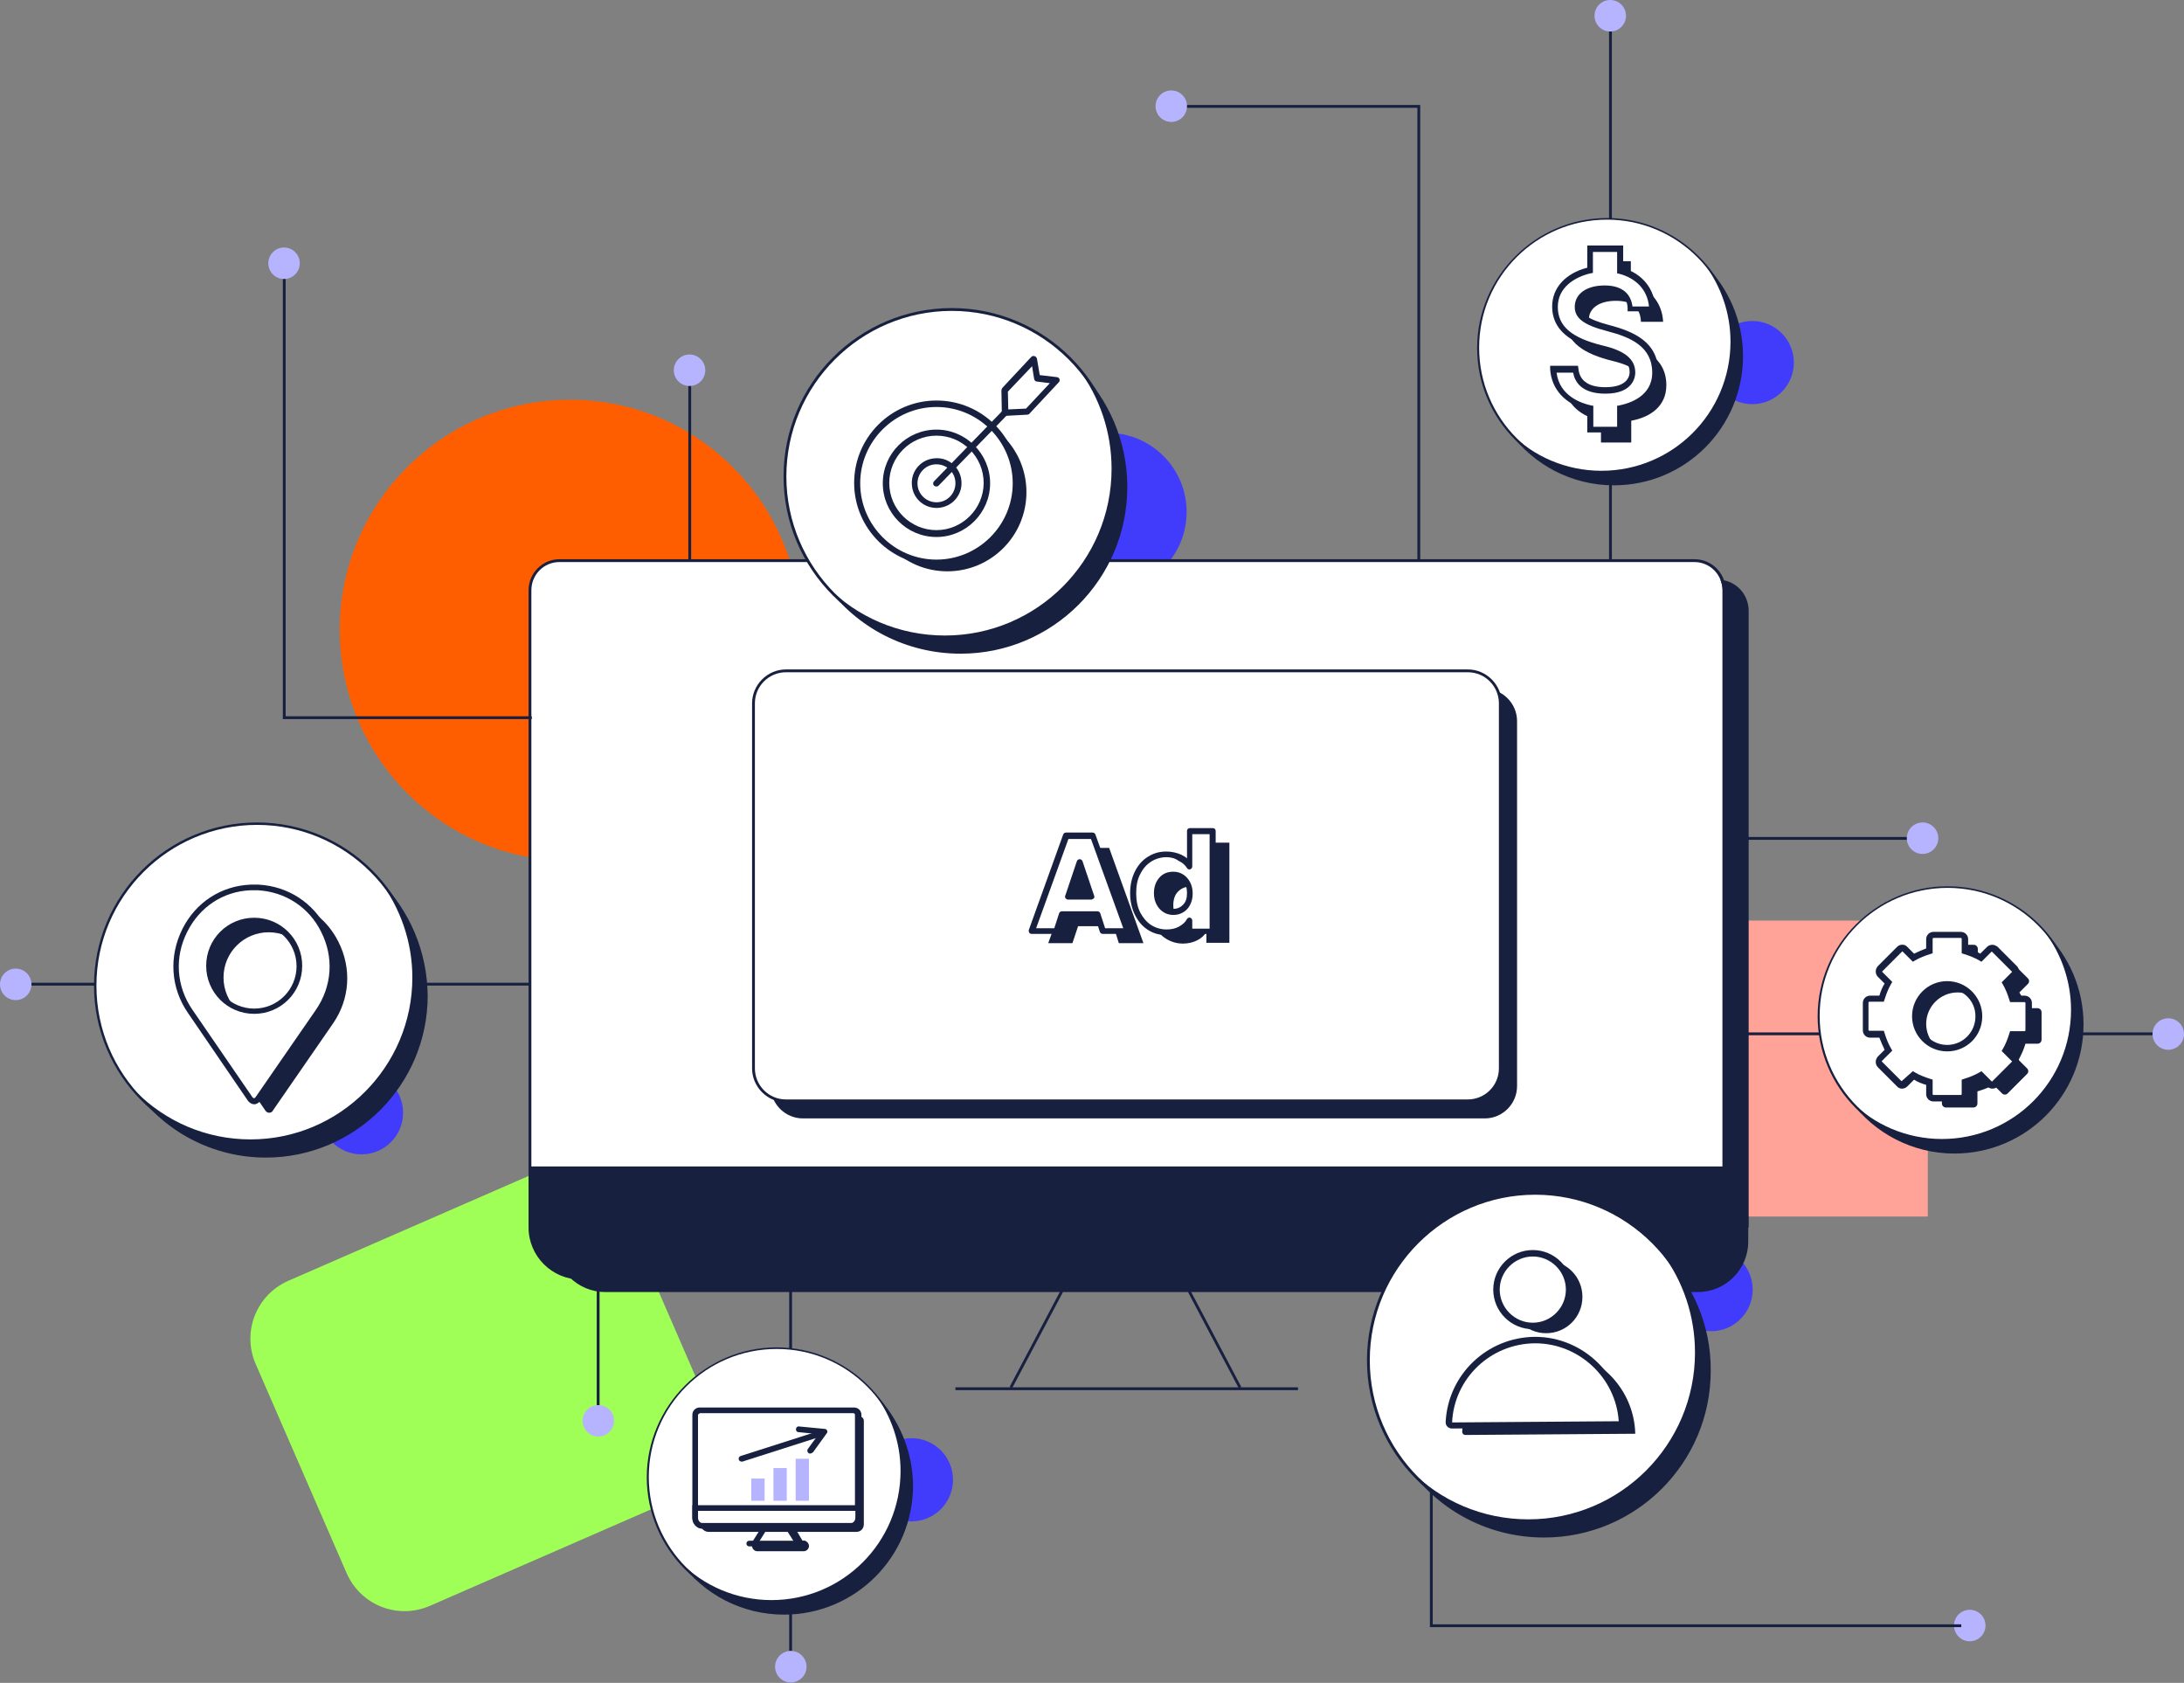 <svg xmlns="http://www.w3.org/2000/svg" width="1180" height="909" viewBox="0 0 1180 909" fill="none"><rect x="0" y="0" width="1180" height="909" fill="#808080" stroke="none"/><g clip-path="url(#clip0_842_458)"><g clip-path="url(#clip1_842_458)"><path d="M195.322 623.52C207.723 623.52 217.776 613.463 217.776 601.057C217.776 588.65 207.723 578.593 195.322 578.593C182.922 578.593 172.869 588.65 172.869 601.057C172.869 613.463 182.922 623.52 195.322 623.52Z" fill="#413BFB"></path><path d="M924.511 719.043C936.912 719.043 946.964 708.986 946.964 696.58C946.964 684.174 936.912 674.117 924.511 674.117C912.11 674.117 902.058 684.174 902.058 696.58C902.058 708.986 912.11 719.043 924.511 719.043Z" fill="#413BFB"></path><path d="M492.447 821.764C504.848 821.764 514.901 811.707 514.901 799.301C514.901 786.895 504.848 776.837 492.447 776.837C480.047 776.837 469.994 786.895 469.994 799.301C469.994 811.707 480.047 821.764 492.447 821.764Z" fill="#413BFB"></path><path d="M946.746 218.308C959.147 218.308 969.2 208.251 969.2 195.845C969.2 183.439 959.147 173.382 946.746 173.382C934.346 173.382 924.293 183.439 924.293 195.845C924.293 208.251 934.346 218.308 946.746 218.308Z" fill="#413BFB"></path><path d="M598.393 319.284C621.99 319.284 641.12 300.146 641.12 276.538C641.12 252.93 621.99 233.792 598.393 233.792C574.795 233.792 555.666 252.93 555.666 276.538C555.666 300.146 574.795 319.284 598.393 319.284Z" fill="#413BFB"></path><path d="M384.541 763.534L375.385 742.597L353.804 692.873L335.492 650.781C327.862 633.334 307.807 625.483 290.367 633.116L155.865 691.782C138.426 699.415 130.578 719.48 138.208 736.927L187.256 849.68C194.886 867.127 214.942 874.978 232.381 867.345L366.883 808.678C384.105 801.045 391.953 780.981 384.541 763.534Z" fill="#A0FF56"></path><path d="M299.741 637.696V670.627C299.741 685.676 311.949 697.889 326.99 697.889H917.317C932.359 697.889 944.567 685.676 944.567 670.627V637.696H299.741Z" fill="#17203F"></path><path d="M1041.57 497.246H756.874V657.106H1041.57V497.246Z" fill="#FFA398"></path><path d="M302.793 530.832H11.771V532.358H302.793V530.832Z" fill="#17203F"></path><path d="M8.502 540.209C13.197 540.209 17.003 536.401 17.003 531.704C17.003 527.006 13.197 523.198 8.502 523.198C3.806 523.198 0 527.006 0 531.704C0 536.401 3.806 540.209 8.502 540.209Z" fill="#B6B4FF"></path><path d="M308.025 464.968C376.911 464.968 432.5 409.137 432.5 340.439C432.5 271.741 376.693 215.909 308.025 215.909C239.357 215.909 183.551 271.522 183.551 340.221C183.551 408.919 239.139 464.968 308.025 464.968Z" fill="#FF5E00"></path><path d="M138.863 619.813C187.039 619.813 226.278 580.556 226.278 532.358C226.278 484.161 187.039 444.904 138.863 444.904C90.686 444.904 51.447 484.161 51.447 532.358C51.447 580.556 90.468 619.813 138.863 619.813Z" fill="white"></path><path d="M138.862 620.467C90.25 620.467 50.793 580.993 50.793 532.358C50.793 483.724 90.25 444.25 138.862 444.25C187.475 444.25 226.932 483.724 226.932 532.358C226.932 580.993 187.475 620.467 138.862 620.467ZM138.862 445.559C91.122 445.559 52.101 484.379 52.101 532.358C52.101 580.338 90.904 619.158 138.862 619.158C186.821 619.158 225.624 580.338 225.624 532.358C225.624 484.379 186.603 445.559 138.862 445.559Z" fill="#17203F"></path><path d="M205.568 476.091C216.25 490.703 222.79 508.586 222.79 527.996C222.79 576.194 183.551 615.45 135.374 615.45C111.177 615.45 89.377 605.636 73.464 589.716C89.377 611.307 114.883 625.265 143.658 625.265C191.834 625.265 231.073 586.008 231.073 537.81C230.855 513.82 221.264 492.011 205.568 476.091Z" fill="#17203F"></path><path d="M904.021 690.256H313.694C298.652 690.256 286.444 678.043 286.444 662.995V318.848C286.444 310.125 293.638 302.928 302.358 302.928H915.574C924.294 302.928 931.488 310.125 931.488 318.848V662.995C931.488 678.043 919.062 690.256 904.021 690.256Z" fill="white"></path><path d="M904.021 691.128H313.693C298.216 691.128 285.572 678.479 285.572 662.995V318.848C285.572 309.688 292.984 302.055 302.358 302.055H915.574C924.73 302.055 932.36 309.47 932.36 318.848V662.995C932.142 678.479 919.498 691.128 904.021 691.128ZM302.358 303.582C293.856 303.582 287.098 310.343 287.098 318.848V662.995C287.098 677.607 299.088 689.602 313.693 689.602H904.021C918.626 689.602 930.616 677.607 930.616 662.995V318.848C930.616 310.343 923.858 303.582 915.356 303.582H302.358Z" fill="#17203F"></path><path d="M433.808 604.11H802.217C811.809 604.11 819.657 596.259 819.657 586.663V389.509C819.657 379.913 811.809 372.062 802.217 372.062H433.808C424.216 372.062 416.368 379.913 416.368 389.509V586.663C416.368 596.259 424.216 604.11 433.808 604.11Z" fill="#17203F"></path><path d="M929.525 313.178C930.397 315.141 930.833 317.321 930.833 319.72V662.994H944.785V329.971C944.785 321.029 938.027 313.832 929.525 313.178Z" fill="#17203F"></path><path d="M424.651 594.514H793.061C802.653 594.514 810.5 586.663 810.5 577.067V379.914C810.5 370.318 802.653 362.466 793.061 362.466H424.651C415.06 362.466 407.212 370.318 407.212 379.914V577.067C407.212 586.663 415.06 594.514 424.651 594.514Z" fill="white"></path><path d="M793.061 595.386H424.651C414.624 595.386 406.34 587.099 406.34 577.067V379.913C406.34 369.881 414.624 361.594 424.651 361.594H793.061C803.088 361.594 811.372 369.881 811.372 379.913V577.067C811.372 587.099 803.088 595.386 793.061 595.386ZM424.651 363.12C415.496 363.12 407.866 370.535 407.866 379.913V577.067C407.866 586.227 415.278 593.86 424.651 593.86H793.061C802.216 593.86 809.846 586.445 809.846 577.067V379.913C809.846 370.754 802.434 363.12 793.061 363.12H424.651Z" fill="#17203F"></path><path d="M870.885 11.777H869.359V302.927H870.885V11.777Z" fill="#17203F"></path><path d="M870.013 17.011C874.709 17.011 878.515 13.203 878.515 8.506C878.515 3.808 874.709 0 870.013 0C865.318 0 861.512 3.808 861.512 8.506C861.512 13.203 865.318 17.011 870.013 17.011Z" fill="#B6B4FF"></path><path d="M767.338 302.927H765.812V58.23H632.836V56.703H767.338V302.927Z" fill="#17203F"></path><path d="M632.836 65.863C637.531 65.863 641.338 62.055 641.338 57.358C641.338 52.66 637.531 48.852 632.836 48.852C628.14 48.852 624.334 52.66 624.334 57.358C624.334 62.055 628.14 65.863 632.836 65.863Z" fill="#B6B4FF"></path><path d="M287.316 388.419H152.813V142.195H154.339V386.892H287.316V388.419Z" fill="#17203F"></path><path d="M153.468 150.7C158.163 150.7 161.969 146.892 161.969 142.195C161.969 137.497 158.163 133.689 153.468 133.689C148.772 133.689 144.966 137.497 144.966 142.195C144.966 146.892 148.772 150.7 153.468 150.7Z" fill="#B6B4FF"></path><path d="M373.423 199.989H371.897V302.927H373.423V199.989Z" fill="#17203F"></path><path d="M323.939 664.303H322.413V767.241H323.939V664.303Z" fill="#17203F"></path><path d="M323.285 775.965C327.98 775.965 331.787 772.157 331.787 767.46C331.787 762.762 327.98 758.954 323.285 758.954C318.59 758.954 314.783 762.762 314.783 767.46C314.783 772.157 318.59 775.965 323.285 775.965Z" fill="#B6B4FF"></path><path d="M1038.74 452.101H935.847V453.628H1038.74V452.101Z" fill="#17203F"></path><path d="M1038.74 461.261C1043.44 461.261 1047.24 457.453 1047.24 452.756C1047.24 448.058 1043.44 444.25 1038.74 444.25C1034.04 444.25 1030.24 448.058 1030.24 452.756C1030.24 457.453 1034.04 461.261 1038.74 461.261Z" fill="#B6B4FF"></path><path d="M427.921 671.718H426.396V891.771H427.921V671.718Z" fill="#17203F"></path><path d="M427.267 908.782C431.963 908.782 435.769 904.974 435.769 900.277C435.769 895.579 431.963 891.771 427.267 891.771C422.572 891.771 418.766 895.579 418.766 900.277C418.766 904.974 422.572 908.782 427.267 908.782Z" fill="#B6B4FF"></path><path d="M1163 557.657H943.041V559.183H1163V557.657Z" fill="#17203F"></path><path d="M1171.5 567.034C1176.19 567.034 1180 563.226 1180 558.529C1180 553.832 1176.19 550.023 1171.5 550.023C1166.8 550.023 1163 553.832 1163 558.529C1163 563.226 1166.8 567.034 1171.5 567.034Z" fill="#B6B4FF"></path><path d="M1064.24 886.537C1068.94 886.537 1072.75 882.729 1072.75 878.031C1072.75 873.334 1068.94 869.526 1064.24 869.526C1059.55 869.526 1055.74 873.334 1055.74 878.031C1055.74 882.729 1059.55 886.537 1064.24 886.537Z" fill="#B6B4FF"></path><path d="M419.638 867.563C458.223 867.563 489.396 836.376 489.396 797.774C489.396 759.172 458.223 727.985 419.638 727.985C381.053 727.985 349.88 759.172 349.88 797.774C349.88 836.376 381.271 867.563 419.638 867.563Z" fill="white"></path><path d="M419.638 868.217C380.835 868.217 349.444 836.594 349.444 797.992C349.444 759.39 381.053 727.767 419.638 727.767C458.223 727.767 489.832 759.39 489.832 797.992C489.832 836.594 458.441 868.217 419.638 868.217ZM419.638 728.639C381.489 728.639 350.534 759.608 350.534 797.774C350.534 835.94 381.489 866.909 419.638 866.909C457.787 866.909 488.742 835.94 488.742 797.774C488.742 759.608 457.787 728.639 419.638 728.639Z" fill="#17203F"></path><path d="M472.828 753.065C481.33 764.624 486.562 779.018 486.562 794.503C486.562 833.105 455.389 864.291 416.804 864.291C397.62 864.291 379.963 856.44 367.537 843.791C380.181 861.02 400.672 872.143 423.561 872.143C462.146 872.143 493.319 840.956 493.319 802.354C493.101 783.162 485.254 765.715 472.828 753.065Z" fill="#17203F"></path><path d="M1052.26 618.504C1090.84 618.504 1122.01 587.317 1122.01 548.715C1122.01 510.113 1090.84 478.926 1052.26 478.926C1013.67 478.926 982.497 510.113 982.497 548.715C982.497 587.317 1013.67 618.504 1052.26 618.504Z" fill="white"></path><path d="M1052.26 619.158C1013.45 619.158 982.062 587.535 982.062 548.933C982.062 510.331 1013.67 478.708 1052.26 478.708C1091.06 478.708 1122.45 510.331 1122.45 548.933C1122.45 587.535 1091.06 619.158 1052.26 619.158ZM1052.26 479.58C1014.11 479.58 983.151 510.549 983.151 548.715C983.151 586.881 1014.11 617.85 1052.26 617.85C1090.4 617.85 1121.36 586.881 1121.36 548.715C1121.36 510.549 1090.4 479.58 1052.26 479.58Z" fill="#17203F"></path><path d="M1105.23 504.006C1113.73 515.565 1118.96 529.959 1118.96 545.443C1118.96 584.045 1087.79 615.232 1049.2 615.232C1030.02 615.232 1012.36 607.381 999.938 594.732C1012.58 611.961 1033.07 623.084 1055.96 623.084C1094.55 623.084 1125.72 591.897 1125.72 553.295C1125.72 534.103 1117.87 516.656 1105.23 504.006Z" fill="#17203F"></path><path d="M868.269 257.565C906.854 257.565 938.027 226.378 938.027 187.776C938.027 149.174 906.854 117.987 868.269 117.987C829.684 117.987 798.511 149.174 798.511 187.776C798.511 226.378 829.684 257.565 868.269 257.565Z" fill="white"></path><path d="M868.269 258.219C829.466 258.219 798.075 226.596 798.075 187.994C798.075 149.392 829.684 117.769 868.269 117.769C906.854 117.769 938.463 149.392 938.463 187.994C938.463 226.596 906.854 258.219 868.269 258.219ZM868.269 118.641C830.12 118.641 799.165 149.61 799.165 187.776C799.165 225.942 830.12 256.91 868.269 256.91C906.418 256.91 937.373 225.942 937.373 187.776C937.373 149.61 906.2 118.641 868.269 118.641Z" fill="#17203F"></path><path d="M921.241 143.067C929.743 154.626 934.975 169.02 934.975 184.504C934.975 223.106 903.802 254.293 865.217 254.293C846.033 254.293 828.376 246.442 815.95 233.793C828.594 251.022 849.085 262.144 871.975 262.144C910.559 262.144 941.733 230.957 941.733 192.356C941.733 173.164 933.885 155.716 921.241 143.067Z" fill="#17203F"></path><path fill-rule="evenodd" clip-rule="evenodd" d="M1045.72 565.071C1042.66 562.018 1040.7 557.656 1040.7 553.076C1040.7 543.699 1048.33 536.065 1057.7 536.065C1059.88 536.065 1062.06 536.502 1064.03 537.374C1060.97 534.321 1056.61 532.358 1051.82 532.358C1042.45 532.358 1034.82 539.991 1034.82 549.369C1035.03 556.348 1039.39 562.454 1045.72 565.071Z" fill="#17203F"></path><path fill-rule="evenodd" clip-rule="evenodd" d="M1088.44 523.198C1088.88 523.634 1089.1 524.07 1089.1 524.725C1089.1 525.379 1088.88 525.815 1088.44 526.251L1083.86 530.831C1085.39 533.666 1086.7 536.502 1087.57 539.555H1092.8C1092.37 538.246 1091.71 537.156 1091.06 536.065L1095.64 531.485C1096.07 531.049 1096.29 530.613 1096.29 529.959C1096.29 529.305 1096.07 528.868 1095.64 528.432L1085.17 517.964C1084.52 517.31 1083.65 517.092 1082.77 517.528L1088.44 523.198Z" fill="#17203F"></path><path fill-rule="evenodd" clip-rule="evenodd" d="M1100.87 544.571H1095.85V556.566C1095.85 557.657 1094.98 558.747 1093.67 558.747H1087.13C1086.26 561.8 1085.17 564.636 1083.43 567.471L1088.01 572.051C1088.44 572.487 1088.66 572.923 1088.66 573.577C1088.66 574.232 1088.44 574.668 1088.01 575.104L1077.54 585.572C1077.11 586.008 1076.67 586.227 1076.02 586.227C1075.36 586.227 1074.93 586.008 1074.49 585.572L1069.91 580.992C1067.08 582.519 1064.24 583.828 1061.19 584.482V591.025C1061.19 592.115 1060.32 593.205 1059.01 593.205H1049.2V596.041C1049.2 597.131 1050.08 598.221 1051.38 598.221H1066.21C1067.3 598.221 1068.39 597.349 1068.39 596.041V589.498C1071.44 588.625 1074.27 587.535 1077.11 586.008L1081.68 590.588C1082.12 591.024 1082.56 591.243 1083.21 591.243C1083.86 591.243 1084.3 591.024 1084.74 590.588L1095.2 580.12C1095.64 579.684 1095.85 579.248 1095.85 578.593C1095.85 577.939 1095.64 577.503 1095.2 577.067L1090.62 572.487C1092.15 569.652 1093.46 566.816 1094.33 563.763H1100.87C1101.96 563.763 1103.05 562.891 1103.05 561.582V546.752C1103.05 545.662 1102.18 544.571 1100.87 544.571Z" fill="#17203F"></path><path fill-rule="evenodd" clip-rule="evenodd" d="M1061.63 513.821C1064.03 514.475 1066.42 515.347 1068.6 516.656V512.512C1068.6 511.422 1067.73 510.331 1066.42 510.331H1061.63V513.821Z" fill="#17203F"></path><path d="M1059.45 594.95H1044.63C1042.45 594.95 1040.7 593.205 1040.7 591.024V586.008C1038.52 585.354 1036.12 584.482 1034.16 583.173L1030.46 586.881C1028.93 588.407 1026.31 588.407 1025.01 586.881L1014.54 576.412C1013.89 575.758 1013.45 574.668 1013.45 573.577C1013.45 572.487 1013.89 571.614 1014.54 570.742L1018.25 567.034C1017.16 564.853 1016.29 562.673 1015.41 560.492H1010.4C1008.22 560.492 1006.48 558.747 1006.48 556.566V541.736C1006.48 539.555 1008.22 537.81 1010.4 537.81H1015.41C1016.07 535.629 1016.94 533.23 1018.25 531.268L1014.54 527.56C1013.89 526.906 1013.45 525.815 1013.45 524.725C1013.45 523.634 1013.89 522.762 1014.54 521.89L1025.01 511.421C1026.53 509.895 1029.15 509.895 1030.46 511.421L1034.16 515.129C1036.34 514.038 1038.52 513.166 1040.7 512.294V507.278C1040.7 505.097 1042.45 503.352 1044.63 503.352H1059.45C1061.63 503.352 1063.37 505.097 1063.37 507.278V512.294C1065.55 512.948 1067.95 513.82 1069.91 515.129L1073.62 511.421C1074.27 510.767 1075.36 510.331 1076.45 510.331C1077.54 510.331 1078.41 510.767 1079.29 511.421L1089.75 521.89C1090.4 522.544 1090.84 523.634 1090.84 524.725C1090.84 525.815 1090.4 526.688 1089.75 527.56L1086.04 531.268C1087.13 533.449 1088.01 535.629 1088.88 537.81H1093.89C1096.07 537.81 1097.82 539.555 1097.82 541.736V556.566C1097.82 558.747 1096.07 560.492 1093.89 560.492H1088.88C1088.22 562.673 1087.35 565.072 1086.04 567.034L1089.75 570.742C1090.4 571.396 1090.84 572.487 1090.84 573.577C1090.84 574.668 1090.4 575.54 1089.75 576.412L1079.29 586.881C1077.76 588.407 1075.14 588.407 1073.84 586.881L1070.13 583.173C1067.95 584.263 1065.77 585.136 1063.59 586.008V591.024C1063.37 593.205 1061.63 594.95 1059.45 594.95ZM1033.51 578.593L1034.6 579.247C1037.21 580.774 1040.05 581.865 1042.88 582.737L1044.19 583.173V591.024C1044.19 591.242 1044.41 591.461 1044.63 591.461H1059.45C1059.67 591.461 1059.89 591.242 1059.89 591.024V583.173L1061.19 582.737C1064.03 581.865 1066.86 580.774 1069.48 579.247L1070.57 578.593L1076.02 584.045C1076.23 584.263 1076.45 584.263 1076.45 584.045L1086.92 573.577L1087.13 573.359C1087.13 573.359 1087.13 573.141 1086.92 573.141L1081.47 567.689L1082.12 566.598C1083.65 563.981 1084.74 561.146 1085.61 558.311L1086.04 557.002H1093.89C1094.11 557.002 1094.33 556.784 1094.33 556.566V541.736C1094.33 541.518 1094.11 541.3 1093.89 541.3H1086.04L1085.61 539.991C1084.74 537.156 1083.65 534.321 1082.12 531.704L1081.47 530.613L1086.92 525.161L1087.13 524.943C1087.13 524.943 1087.13 524.725 1086.92 524.725L1076.45 514.257L1076.23 514.038H1076.02L1070.57 519.491L1069.48 518.836C1066.86 517.31 1064.03 516.219 1061.19 515.347L1059.89 514.911V507.06C1059.89 506.841 1059.67 506.623 1059.45 506.623H1044.63C1044.41 506.623 1044.19 506.841 1044.19 507.06V514.911L1042.88 515.347C1040.05 516.219 1037.21 517.31 1034.6 518.836L1033.51 519.491L1028.06 514.038C1027.84 513.82 1027.62 513.82 1027.62 514.038L1017.16 524.507L1016.94 524.725V524.943L1022.39 530.395L1021.74 531.486C1020.21 534.103 1019.12 536.938 1018.25 539.773L1017.81 541.082H1009.96C1009.75 541.082 1009.53 541.3 1009.53 541.518V556.348C1009.53 556.566 1009.75 556.784 1009.96 556.784H1017.81L1018.25 558.093C1019.12 560.928 1020.21 563.763 1021.74 566.38L1022.39 567.471L1016.94 572.923L1016.72 573.141V573.359L1027.19 583.827C1027.4 584.045 1027.62 584.045 1027.62 583.827L1033.51 578.593ZM1052.04 567.907C1041.57 567.907 1033.07 559.401 1033.07 548.933C1033.07 538.465 1041.57 529.959 1052.04 529.959C1062.5 529.959 1071 538.465 1071 548.933C1071 559.619 1062.5 567.907 1052.04 567.907ZM1052.04 533.885C1043.54 533.885 1036.78 540.864 1036.78 549.151C1036.78 557.657 1043.75 564.417 1052.04 564.417C1060.54 564.417 1067.3 557.438 1067.3 549.151C1067.51 540.645 1060.54 533.885 1052.04 533.885Z" fill="#17203F"></path><path d="M372.552 208.494C377.247 208.494 381.053 204.686 381.053 199.989C381.053 195.291 377.247 191.483 372.552 191.483C367.856 191.483 364.05 195.291 364.05 199.989C364.05 204.686 367.856 208.494 372.552 208.494Z" fill="#B6B4FF"></path><path d="M182.896 508.804C175.921 494.847 162.841 486.341 147.581 485.469H143.222C127.962 486.123 114.664 494.847 107.907 508.804C100.713 523.198 101.803 539.555 110.958 552.641L143.44 599.966C143.876 600.62 144.747 601.057 145.401 601.057C146.273 601.057 147.145 600.62 147.363 599.966L180.062 552.641C189 539.555 190.09 523.198 182.896 508.804ZM145.183 552.422C131.668 552.422 120.768 541.518 120.768 527.996C120.768 514.475 131.668 503.57 145.183 503.57C158.699 503.57 169.599 514.475 169.599 527.996C169.599 541.3 158.699 552.422 145.183 552.422Z" fill="#17203F"></path><path d="M175.049 502.698C168.073 488.741 154.993 480.235 139.734 479.363H135.374C120.114 480.017 106.817 488.741 100.059 502.698C92.865 517.092 93.955 533.449 103.111 546.535L135.156 593.642C135.592 594.296 136.464 594.733 137.118 594.733C137.772 594.733 138.862 594.296 139.08 593.642L171.779 546.316C180.935 533.231 182.243 517.092 175.049 502.698ZM137.336 546.098C123.82 546.098 112.921 535.194 112.921 521.672C112.921 508.151 123.82 497.246 137.336 497.246C150.851 497.246 161.751 508.151 161.751 521.672C161.751 535.194 150.851 546.098 137.336 546.098Z" fill="white"></path><path d="M137.336 596.477C136.246 596.477 134.938 595.823 134.066 594.732L101.585 547.189C92.212 533.667 91.121 516.656 98.533 501.826C105.727 487.432 119.461 478.49 135.374 477.836H139.734C155.648 478.708 169.381 487.65 176.575 501.826C183.987 516.656 182.897 533.667 173.523 547.189L140.824 594.514C139.952 595.605 138.644 596.477 137.336 596.477ZM139.516 480.889H135.156C120.551 481.543 107.907 489.831 101.149 503.352C94.174 517.092 95.263 532.795 103.983 545.444L136.464 592.769C136.682 592.988 137.118 593.206 137.118 593.206C137.336 593.206 137.772 592.988 137.772 592.988L137.99 592.769L170.689 545.444C179.409 532.795 180.499 517.092 173.523 503.352C166.983 490.049 154.122 481.762 139.516 480.889ZM137.336 547.625C122.949 547.625 111.395 536.066 111.395 521.672C111.395 507.278 122.949 495.719 137.336 495.719C151.724 495.719 163.277 507.278 163.277 521.672C163.277 536.066 151.724 547.625 137.336 547.625ZM137.336 498.991C124.693 498.991 114.447 509.241 114.447 521.89C114.447 534.539 124.693 544.79 137.336 544.79C149.98 544.79 160.226 534.539 160.226 521.89C160.226 509.241 149.98 498.991 137.336 498.991Z" fill="#17203F"></path><path d="M601.663 500.299H582.479L579.427 509.459H566.348L584.877 457.989H599.265L617.794 509.459H604.497L601.663 500.299ZM598.393 490.703L592.071 471.947L585.749 490.703H598.393Z" fill="#17203F"></path><path d="M623.462 477.836C624.988 474.564 627.168 472.165 630.002 470.421C632.836 468.676 635.888 467.804 639.158 467.804C641.774 467.804 644.39 468.458 646.57 469.548C648.75 470.639 650.494 472.165 651.802 474.128V455.154H664.227V509.241H651.802V503.352C650.712 505.315 648.968 506.842 646.788 507.932C644.608 509.023 641.992 509.677 639.158 509.677C635.888 509.677 632.836 508.804 630.002 507.06C627.168 505.315 625.206 502.916 623.462 499.645C621.936 496.373 621.064 492.666 621.064 488.522C621.064 484.596 621.936 480.889 623.462 477.836ZM649.186 481.543C647.442 479.799 645.262 478.926 642.864 478.926C640.466 478.926 638.286 479.799 636.542 481.543C634.798 483.288 633.926 485.687 633.926 488.958C633.926 492.012 634.798 494.629 636.542 496.373C638.286 498.118 640.466 499.209 642.864 499.209C645.262 499.209 647.442 498.336 649.186 496.591C650.93 494.847 651.802 492.23 651.802 489.176C651.802 485.905 650.93 483.288 649.186 481.543Z" fill="#17203F"></path><path d="M576.487 690.526L545.486 749.128L546.835 749.842L577.836 691.24L576.487 690.526Z" fill="#17203F"></path><path d="M639.706 690.534L638.356 691.248L669.311 749.869L670.66 749.156L639.706 690.534Z" fill="#17203F"></path><path d="M286.443 630.062V662.994C286.443 678.042 298.651 690.255 313.693 690.255H904.02C919.061 690.255 931.269 678.042 931.269 662.994V630.062H286.443Z" fill="#17203F"></path><path d="M1059.67 878.904H772.569V747.832H774.095V877.377H1059.67V878.904Z" fill="#17203F"></path><path d="M829.466 824.817C879.169 824.817 919.497 784.471 919.497 734.746C919.497 685.021 879.169 644.675 829.466 644.675C779.763 644.675 739.435 685.021 739.435 734.746C739.435 784.471 779.763 824.817 829.466 824.817Z" fill="white"></path><path d="M829.466 825.689C779.327 825.689 738.562 784.907 738.562 734.746C738.562 684.585 779.327 643.802 829.466 643.802C879.604 643.802 920.369 684.585 920.369 734.746C920.369 784.907 879.604 825.689 829.466 825.689ZM829.466 645.329C780.199 645.329 740.088 685.457 740.088 734.746C740.088 784.034 780.199 824.163 829.466 824.163C878.732 824.163 918.843 784.034 918.843 734.746C918.843 685.457 878.732 645.329 829.466 645.329Z" fill="#17203F"></path><path d="M898.134 676.952C909.251 692 915.791 710.538 915.791 730.602C915.791 780.327 875.462 820.674 825.76 820.674C800.909 820.674 778.237 810.641 761.888 794.067C778.237 816.312 804.614 830.488 834.262 830.488C883.964 830.488 924.293 790.141 924.293 740.416C924.511 715.772 914.483 693.309 898.134 676.952Z" fill="#17203F"></path><path d="M514.247 347.418C563.95 347.418 604.279 307.071 604.279 257.346C604.279 207.622 563.95 167.275 514.247 167.275C464.545 167.275 424.216 207.622 424.216 257.346C424.216 307.071 464.545 347.418 514.247 347.418Z" fill="white"></path><path d="M514.247 348.29C464.109 348.29 423.344 307.507 423.344 257.346C423.344 207.186 464.109 166.403 514.247 166.403C564.386 166.403 605.151 207.186 605.151 257.346C605.151 307.507 564.386 348.29 514.247 348.29ZM514.247 167.929C464.981 167.929 424.87 208.058 424.87 257.346C424.87 306.635 464.981 346.763 514.247 346.763C563.514 346.763 603.625 306.635 603.625 257.346C603.625 208.058 563.514 167.929 514.247 167.929Z" fill="#17203F"></path><path d="M582.915 199.552C594.033 214.601 600.573 233.138 600.573 253.203C600.573 302.927 560.244 343.274 510.541 343.274C485.69 343.274 463.018 333.242 446.669 316.667C463.018 338.912 489.396 353.088 519.043 353.088C568.745 353.088 609.074 312.741 609.074 263.017C609.074 238.373 599.047 215.909 582.915 199.552Z" fill="#17203F"></path><path d="M883.528 774.438C882.874 749.14 861.947 728.857 836.441 728.857C811.59 729.076 791.317 748.704 790.009 773.348C790.009 774.22 790.663 775.093 791.753 775.093L883.528 774.438Z" fill="#17203F"></path><path d="M835.352 720.134C846.252 720.134 854.971 711.411 854.971 700.506C854.971 689.602 846.252 680.878 835.352 680.878C824.452 680.878 815.732 689.602 815.732 700.506C815.732 711.192 824.452 720.134 835.352 720.134Z" fill="#17203F"></path><path d="M876.335 769.422C875.681 744.124 854.753 723.841 829.248 723.841C804.397 724.059 784.123 743.688 782.815 768.332C782.815 769.204 783.469 770.076 784.559 770.076L876.335 769.422Z" fill="white"></path><path d="M784.341 771.603C783.469 771.603 782.597 771.167 781.943 770.513C781.289 769.858 781.071 768.986 781.071 768.114C782.379 742.379 803.525 722.315 829.248 722.097H829.466C855.407 722.097 877.207 743.251 877.861 769.204V770.949H876.117L784.341 771.603ZM829.466 725.586H829.248C805.269 725.804 785.649 744.56 784.559 768.332L874.591 767.678C873.065 744.342 853.227 725.586 829.466 725.586Z" fill="#17203F"></path><path d="M828.158 716.208C839.058 716.208 847.778 707.485 847.778 696.58C847.778 685.676 839.058 676.952 828.158 676.952C817.259 676.952 808.539 685.676 808.539 696.58C808.539 707.485 817.259 716.208 828.158 716.208Z" fill="white"></path><path d="M828.158 717.953C816.387 717.953 806.795 708.357 806.795 696.58C806.795 684.803 816.387 675.208 828.158 675.208C839.93 675.208 849.522 684.803 849.522 696.58C849.522 708.357 839.93 717.953 828.158 717.953ZM828.158 678.697C818.349 678.697 810.283 686.766 810.283 696.58C810.283 706.394 818.349 714.464 828.158 714.464C837.968 714.464 846.034 706.394 846.034 696.58C846.034 686.766 837.968 678.697 828.158 678.697Z" fill="#17203F"></path><path d="M592.943 493.975H573.759L570.708 503.134H557.628L576.157 451.665H590.545L609.074 503.134H595.777L592.943 493.975ZM589.673 484.16L583.351 465.405L577.029 484.16H589.673Z" fill="white"></path><path d="M609.075 504.443H595.777C595.123 504.443 594.469 504.007 594.251 503.352L591.635 495.283H574.632L572.016 503.352C571.798 504.007 571.144 504.443 570.49 504.443H557.41C556.974 504.443 556.32 504.225 556.102 503.789C555.884 503.352 555.666 502.916 555.884 502.262L574.414 450.793C574.632 450.138 575.286 449.702 575.94 449.702H590.327C590.981 449.702 591.635 450.138 591.853 450.793L610.383 502.262C610.601 502.698 610.383 503.352 610.165 503.789C610.165 504.225 609.729 504.443 609.075 504.443ZM597.085 501.39H606.895L589.455 453.192H577.248L559.808 501.39H569.618L572.234 493.32C572.452 492.666 573.106 492.23 573.76 492.23H592.943C593.597 492.23 594.251 492.666 594.469 493.32L597.085 501.39ZM589.673 485.905H577.03C576.594 485.905 576.158 485.687 575.722 485.251C575.504 484.815 575.286 484.378 575.504 483.942L581.825 465.187C582.043 464.532 582.697 464.096 583.351 464.096C584.005 464.096 584.659 464.532 584.877 465.187L591.199 483.942C591.417 484.378 591.199 485.033 590.981 485.251C590.545 485.469 590.109 485.905 589.673 485.905ZM579.21 482.634H587.493L583.351 470.203L579.21 482.634Z" fill="#17203F"></path><path d="M614.743 471.511C616.269 468.24 618.449 465.841 621.282 464.096C624.116 462.352 627.168 461.479 630.438 461.479C633.054 461.479 635.67 462.134 637.85 463.224C640.03 464.314 641.774 465.841 643.082 467.804V448.83H655.508V502.916H643.082V497.028C641.992 498.991 640.248 500.517 638.068 501.608C635.888 502.698 633.272 503.353 630.438 503.353C627.168 503.353 624.116 502.48 621.282 500.736C618.449 498.991 616.487 496.592 614.743 493.32C613.217 490.049 612.345 486.342 612.345 482.198C612.345 478.272 612.999 474.565 614.743 471.511ZM640.248 475.219C638.504 473.474 636.324 472.602 633.926 472.602C631.528 472.602 629.348 473.474 627.604 475.219C625.86 476.964 624.988 479.363 624.988 482.634C624.988 485.687 625.86 488.304 627.604 490.049C629.348 491.794 631.528 492.884 633.926 492.884C636.324 492.884 638.504 492.012 640.248 490.267C641.992 488.522 642.864 485.905 642.864 482.852C642.864 479.363 641.992 476.964 640.248 475.219Z" fill="white"></path><path d="M630.22 505.097C626.514 505.097 623.244 504.225 620.192 502.262C617.14 500.299 614.96 497.682 613.216 494.193C611.473 490.703 610.601 486.778 610.601 482.416C610.601 478.054 611.473 474.128 613.216 470.639C614.96 467.149 617.358 464.532 620.192 462.788C623.244 460.825 626.514 459.952 630.22 459.952C633.054 459.952 635.888 460.607 638.286 461.697C639.376 462.351 640.466 462.788 641.338 463.66V448.83C641.338 447.957 641.992 447.303 642.864 447.303H655.289C656.161 447.303 656.815 447.957 656.815 448.83V502.916C656.815 503.789 656.161 504.443 655.289 504.443H642.864C641.992 504.443 641.338 503.789 641.338 502.916V501.39C640.466 502.044 639.594 502.698 638.722 503.134C636.324 504.443 633.49 505.097 630.22 505.097ZM630.22 463.006C627.168 463.006 624.334 463.878 621.936 465.405C619.538 466.931 617.576 469.112 616.05 472.165C614.524 475.001 613.87 478.49 613.87 482.416C613.87 486.341 614.524 489.831 616.05 492.884C617.576 495.719 619.538 498.118 621.936 499.645C624.334 501.172 627.168 502.044 630.22 502.044C632.836 502.044 635.016 501.608 636.978 500.517C638.94 499.427 640.466 498.118 641.338 496.374C641.774 495.719 642.428 495.501 643.082 495.719C643.736 495.937 644.172 496.592 644.172 497.246V501.608H653.545V450.575H644.172V468.022C644.172 468.676 643.736 469.33 643.082 469.548C642.428 469.767 641.774 469.548 641.338 468.894C640.248 467.149 638.722 465.841 636.76 464.969C635.016 463.66 632.836 463.006 630.22 463.006ZM633.926 494.193C631.092 494.193 628.476 493.102 626.514 490.921C624.552 488.74 623.462 485.905 623.462 482.416C623.462 478.926 624.552 476.091 626.514 473.91C628.476 471.729 631.092 470.857 633.926 470.857C636.76 470.857 639.376 471.947 641.338 474.128C643.3 476.309 644.39 479.144 644.39 482.634C644.39 486.123 643.3 488.958 641.338 491.139C639.376 493.102 636.978 494.193 633.926 494.193ZM633.926 473.91C631.964 473.91 630.22 474.564 628.694 476.091C627.168 477.618 626.514 479.581 626.514 482.416C626.514 485.251 627.168 487.214 628.694 488.74C630.22 490.267 631.746 490.921 633.926 490.921C635.888 490.921 637.632 490.267 639.158 488.74C640.684 487.214 641.338 485.251 641.338 482.416C641.338 479.581 640.684 477.618 639.158 476.091C637.632 474.783 636.106 473.91 633.926 473.91Z" fill="#17203F"></path><path d="M462.801 827.434H382.797C380.617 827.434 378.655 825.69 378.655 823.291V767.46C378.655 766.151 379.745 765.061 381.053 765.061H464.327C465.635 765.061 466.725 766.151 466.725 767.46V823.291C466.725 825.69 464.981 827.434 462.801 827.434Z" fill="#17203F"></path><path d="M701.286 749.358H516.209V750.885H701.286V749.358Z" fill="#17203F"></path><path d="M459.749 824.163H379.745C377.565 824.163 375.604 822.418 375.604 820.019V764.188C375.604 762.88 376.693 761.789 378.001 761.789H461.493C462.801 761.789 463.891 762.88 463.891 764.188V820.019C463.673 822.418 461.929 824.163 459.749 824.163Z" fill="white"></path><path d="M459.749 825.69H379.745C376.693 825.69 374.077 823.073 374.077 820.019V764.188C374.077 762.007 375.821 760.263 378.001 760.263H461.493C463.673 760.263 465.417 762.007 465.417 764.188V820.019C465.199 823.073 462.801 825.69 459.749 825.69ZM378.001 763.534C377.565 763.534 377.129 763.97 377.129 764.406V820.019C377.129 821.328 378.219 822.418 379.527 822.418H459.531C460.839 822.418 461.929 821.328 461.929 820.019V764.188C461.929 763.752 461.493 763.316 461.057 763.316H378.001V763.534Z" fill="#17203F"></path><path d="M412.327 823.501L406.426 832.927L409.012 834.548L414.914 825.122L412.327 823.501Z" fill="#17203F"></path><path d="M426.656 823.353L424.069 824.973L429.968 834.4L432.555 832.78L426.656 823.353Z" fill="#17203F"></path><path d="M375.604 814.349V819.583C375.604 821.982 377.347 823.945 379.309 823.945H459.967C461.929 823.945 463.673 821.982 463.673 819.583V814.349H375.604Z" fill="white"></path><path d="M459.967 825.689H379.309C376.475 825.689 374.077 823.072 374.077 819.801V813.04H465.417V819.801C465.199 823.072 463.019 825.689 459.967 825.689ZM377.129 816.093V819.801C377.129 821.327 378.219 822.636 379.309 822.636H459.967C461.057 822.636 462.147 821.327 462.147 819.801V816.093H377.129Z" fill="#17203F"></path><path d="M434.461 835.286H404.814C403.942 835.286 403.288 834.631 403.288 833.759C403.288 832.887 403.942 832.232 404.814 832.232H434.461C435.333 832.232 435.987 832.887 435.987 833.759C435.987 834.631 435.333 835.286 434.461 835.286Z" fill="#17203F"></path><path d="M874.808 184.286C862.383 181.015 858.459 177.744 858.459 172.509C858.459 166.621 863.909 162.477 873.065 162.477C882.656 162.477 886.362 167.057 886.58 173.818H898.57C898.134 164.44 892.466 155.935 881.13 153.099V141.104H864.781V152.881C854.317 155.062 845.815 162.041 845.815 172.509C845.815 185.159 856.279 191.265 871.321 194.973C884.836 198.244 887.67 203.042 887.67 208.058C887.67 211.766 885.054 217.872 873.065 217.872C861.947 217.872 857.587 212.856 856.933 206.532H844.943C845.597 218.527 854.535 225.069 864.999 227.25V239.027H881.348V227.25C892.03 225.287 900.314 219.181 900.314 208.058C900.314 192.792 887.016 187.34 874.808 184.286Z" fill="#17203F"></path><path d="M868.924 177.307C856.498 174.036 852.574 170.765 852.574 165.53C852.574 159.642 858.024 155.498 867.18 155.498C876.771 155.498 880.477 160.078 880.695 166.839H892.685C892.249 157.461 886.581 148.956 875.246 146.12V134.125H858.896V146.12C848.432 148.301 839.931 155.28 839.931 165.749C839.931 178.398 850.394 184.504 865.436 188.212C878.951 191.483 881.785 196.281 881.785 201.297C881.785 205.005 879.169 211.111 867.18 211.111C856.062 211.111 851.702 206.095 851.048 199.771H839.059C839.713 211.766 848.65 218.308 859.114 220.489V232.266H875.464V220.489C886.145 218.526 894.429 212.42 894.429 201.297C894.429 185.813 881.131 180.361 868.924 177.307Z" fill="white"></path><path d="M876.989 233.575H857.588V221.362C845.598 218.308 838.186 210.239 837.532 199.334V197.59H852.574L852.792 199.116C853.446 205.659 858.242 209.149 867.397 209.149C879.605 209.149 880.477 202.824 880.477 201.079C880.477 197.154 878.733 192.792 865.435 189.52C853.882 186.685 838.622 181.233 838.622 165.531C838.622 155.498 845.816 147.647 857.588 144.594V132.599H876.989V144.812C887.453 147.865 893.993 156.153 894.429 166.621V168.148H879.387V166.621C879.169 159.86 875.245 156.807 867.397 156.807C859.55 156.807 854.318 160.078 854.318 165.312C854.318 169.238 856.934 172.291 869.359 175.563C882.657 179.052 895.955 184.722 895.955 201.079C895.955 211.548 888.979 218.963 876.989 221.58V233.575ZM860.64 230.521H873.719V219.181L875.027 218.963C880.259 217.872 892.685 214.165 892.685 201.297C892.685 187.121 880.913 182.105 868.269 178.834C855.626 175.563 850.83 171.855 850.83 165.749C850.83 158.77 857.152 154.19 866.961 154.19C877.861 154.19 881.349 160.078 882.003 165.531H890.941C890.069 156.589 883.965 150.264 874.809 147.865L873.719 147.647V136.088H860.64V147.429L859.332 147.647C850.83 149.61 841.674 155.28 841.674 165.749C841.674 176.217 849.086 182.542 866.089 186.685C878.079 189.52 883.529 194.1 883.529 201.297C883.529 203.26 882.657 212.638 867.397 212.638C854.318 212.638 850.83 206.095 849.958 201.297H841.02C842.546 213.947 854.536 217.872 859.55 218.963L860.858 219.181V230.521H860.64Z" fill="#17203F"></path><path d="M400.672 789.487C400.018 789.487 399.364 789.05 399.146 788.396C398.928 787.524 399.364 786.651 400.236 786.433L441.873 773.13C442.745 772.912 443.617 773.348 443.835 774.22C444.053 775.093 443.617 775.965 442.745 776.183L401.108 789.487C400.89 789.487 400.89 789.487 400.672 789.487Z" fill="#17203F"></path><path d="M406.34 834.413V835.067C406.34 836.594 407.648 837.903 409.174 837.903H434.243C435.769 837.903 437.077 836.594 437.077 835.067C437.077 833.541 435.769 832.232 434.243 832.232H433.589L429.883 825.908L427.703 826.78L431.627 833.977L406.34 834.413Z" fill="#17203F"></path><path d="M437.732 785.125C437.514 785.125 437.078 785.125 436.86 784.907C436.206 784.471 435.988 783.38 436.424 782.726L442.309 774.657L431.41 773.566C430.538 773.566 429.884 772.694 430.102 771.822C430.102 770.949 430.974 770.295 431.846 770.513L445.579 771.822C446.233 771.822 446.669 772.258 446.887 772.694C447.105 773.13 447.105 773.784 446.669 774.221L439.258 784.471C438.604 784.907 438.168 785.125 437.732 785.125Z" fill="#17203F"></path><path d="M437.078 787.96H429.884V810.641H437.078V787.96Z" fill="#B6B4FF"></path><path d="M413.098 798.646H405.904V810.641H413.098V798.646Z" fill="#B6B4FF"></path><path d="M425.087 792.976H417.894V810.641H425.087V792.976Z" fill="#B6B4FF"></path><path d="M511.849 308.598C535.446 308.598 554.576 289.46 554.576 265.852C554.576 242.244 535.446 223.106 511.849 223.106C488.252 223.106 469.122 242.244 469.122 265.852C469.122 289.46 488.252 308.598 511.849 308.598Z" fill="#17203F"></path><path d="M505.964 303.8C529.561 303.8 548.691 284.662 548.691 261.054C548.691 237.446 529.561 218.308 505.964 218.308C482.367 218.308 463.237 237.446 463.237 261.054C463.237 284.662 482.367 303.8 505.964 303.8Z" fill="white"></path><path d="M505.964 305.326C481.549 305.326 461.493 285.48 461.493 260.836C461.493 236.41 481.331 216.345 505.964 216.345C530.597 216.345 550.435 236.192 550.435 260.836C550.217 285.48 530.379 305.326 505.964 305.326ZM505.964 219.835C483.293 219.835 464.763 238.373 464.763 261.054C464.763 283.735 483.293 302.273 505.964 302.273C528.635 302.273 547.165 283.735 547.165 261.054C547.165 238.373 528.635 219.835 505.964 219.835Z" fill="#17203F"></path><path d="M505.964 288.315C521.013 288.315 533.213 276.11 533.213 261.054C533.213 245.998 521.013 233.792 505.964 233.792C490.915 233.792 478.715 245.998 478.715 261.054C478.715 276.11 490.915 288.315 505.964 288.315Z" fill="white"></path><path d="M505.964 290.06C489.832 290.06 476.971 276.974 476.971 261.054C476.971 244.915 490.05 232.048 505.964 232.048C521.877 232.048 534.957 245.133 534.957 261.054C534.957 276.974 521.877 290.06 505.964 290.06ZM505.964 235.319C491.794 235.319 480.459 246.878 480.459 260.836C480.459 275.012 492.012 286.352 505.964 286.352C519.915 286.352 531.469 274.794 531.469 260.836C531.469 246.878 520.133 235.319 505.964 235.319Z" fill="#17203F"></path><path d="M505.963 272.831C512.464 272.831 517.735 267.558 517.735 261.054C517.735 254.55 512.464 249.277 505.963 249.277C499.462 249.277 494.191 254.55 494.191 261.054C494.191 267.558 499.462 272.831 505.963 272.831Z" fill="white"></path><path d="M505.963 274.358C498.769 274.358 492.883 268.687 492.665 261.49C492.229 254.075 498.115 247.751 505.527 247.533C512.939 247.096 519.261 252.985 519.479 260.4C519.697 263.889 518.389 267.379 515.991 269.996C513.593 272.613 510.323 274.14 506.617 274.358C506.399 274.358 506.181 274.358 505.963 274.358ZM505.963 250.804C505.745 250.804 505.527 250.804 505.527 250.804C499.859 251.022 495.499 255.82 495.717 261.49C495.935 267.161 500.731 271.522 506.399 271.304C512.067 271.086 516.427 266.288 516.209 260.618C515.991 254.948 511.413 250.804 505.963 250.804Z" fill="#17203F"></path><path d="M505.964 262.799C505.528 262.799 505.092 262.581 504.656 262.363C504.002 261.708 504.002 260.618 504.656 259.964L541.714 221.798C542.368 221.144 543.458 221.144 544.112 221.798C544.766 222.452 544.766 223.543 544.112 224.197L507.053 262.363C506.835 262.581 506.399 262.799 505.964 262.799Z" fill="#17203F"></path><path d="M543.023 224.633C542.587 224.633 542.151 224.415 541.933 224.197C541.497 223.979 541.497 223.324 541.279 222.888L541.061 210.893C541.061 210.457 541.279 210.021 541.497 209.585L557.192 192.792C557.628 192.356 558.282 192.137 558.936 192.356C559.59 192.574 560.026 193.01 560.244 193.664L561.77 202.606L570.926 203.696C571.58 203.696 572.234 204.132 572.452 204.787C572.67 205.441 572.452 206.095 572.016 206.531L556.32 223.324C556.102 223.761 555.666 223.761 555.23 223.979L543.023 224.633ZM544.548 211.548L544.766 221.143L554.358 220.707L567.22 206.968L560.244 206.095C559.372 206.095 558.936 205.441 558.718 204.569L557.628 197.808L544.548 211.548Z" fill="#17203F"></path></g></g><defs><clipPath id="clip0_842_458"><rect width="1180" height="909" fill="white"></rect></clipPath><clipPath id="clip1_842_458"><rect width="1180" height="909" fill="white"></rect></clipPath></defs></svg>
